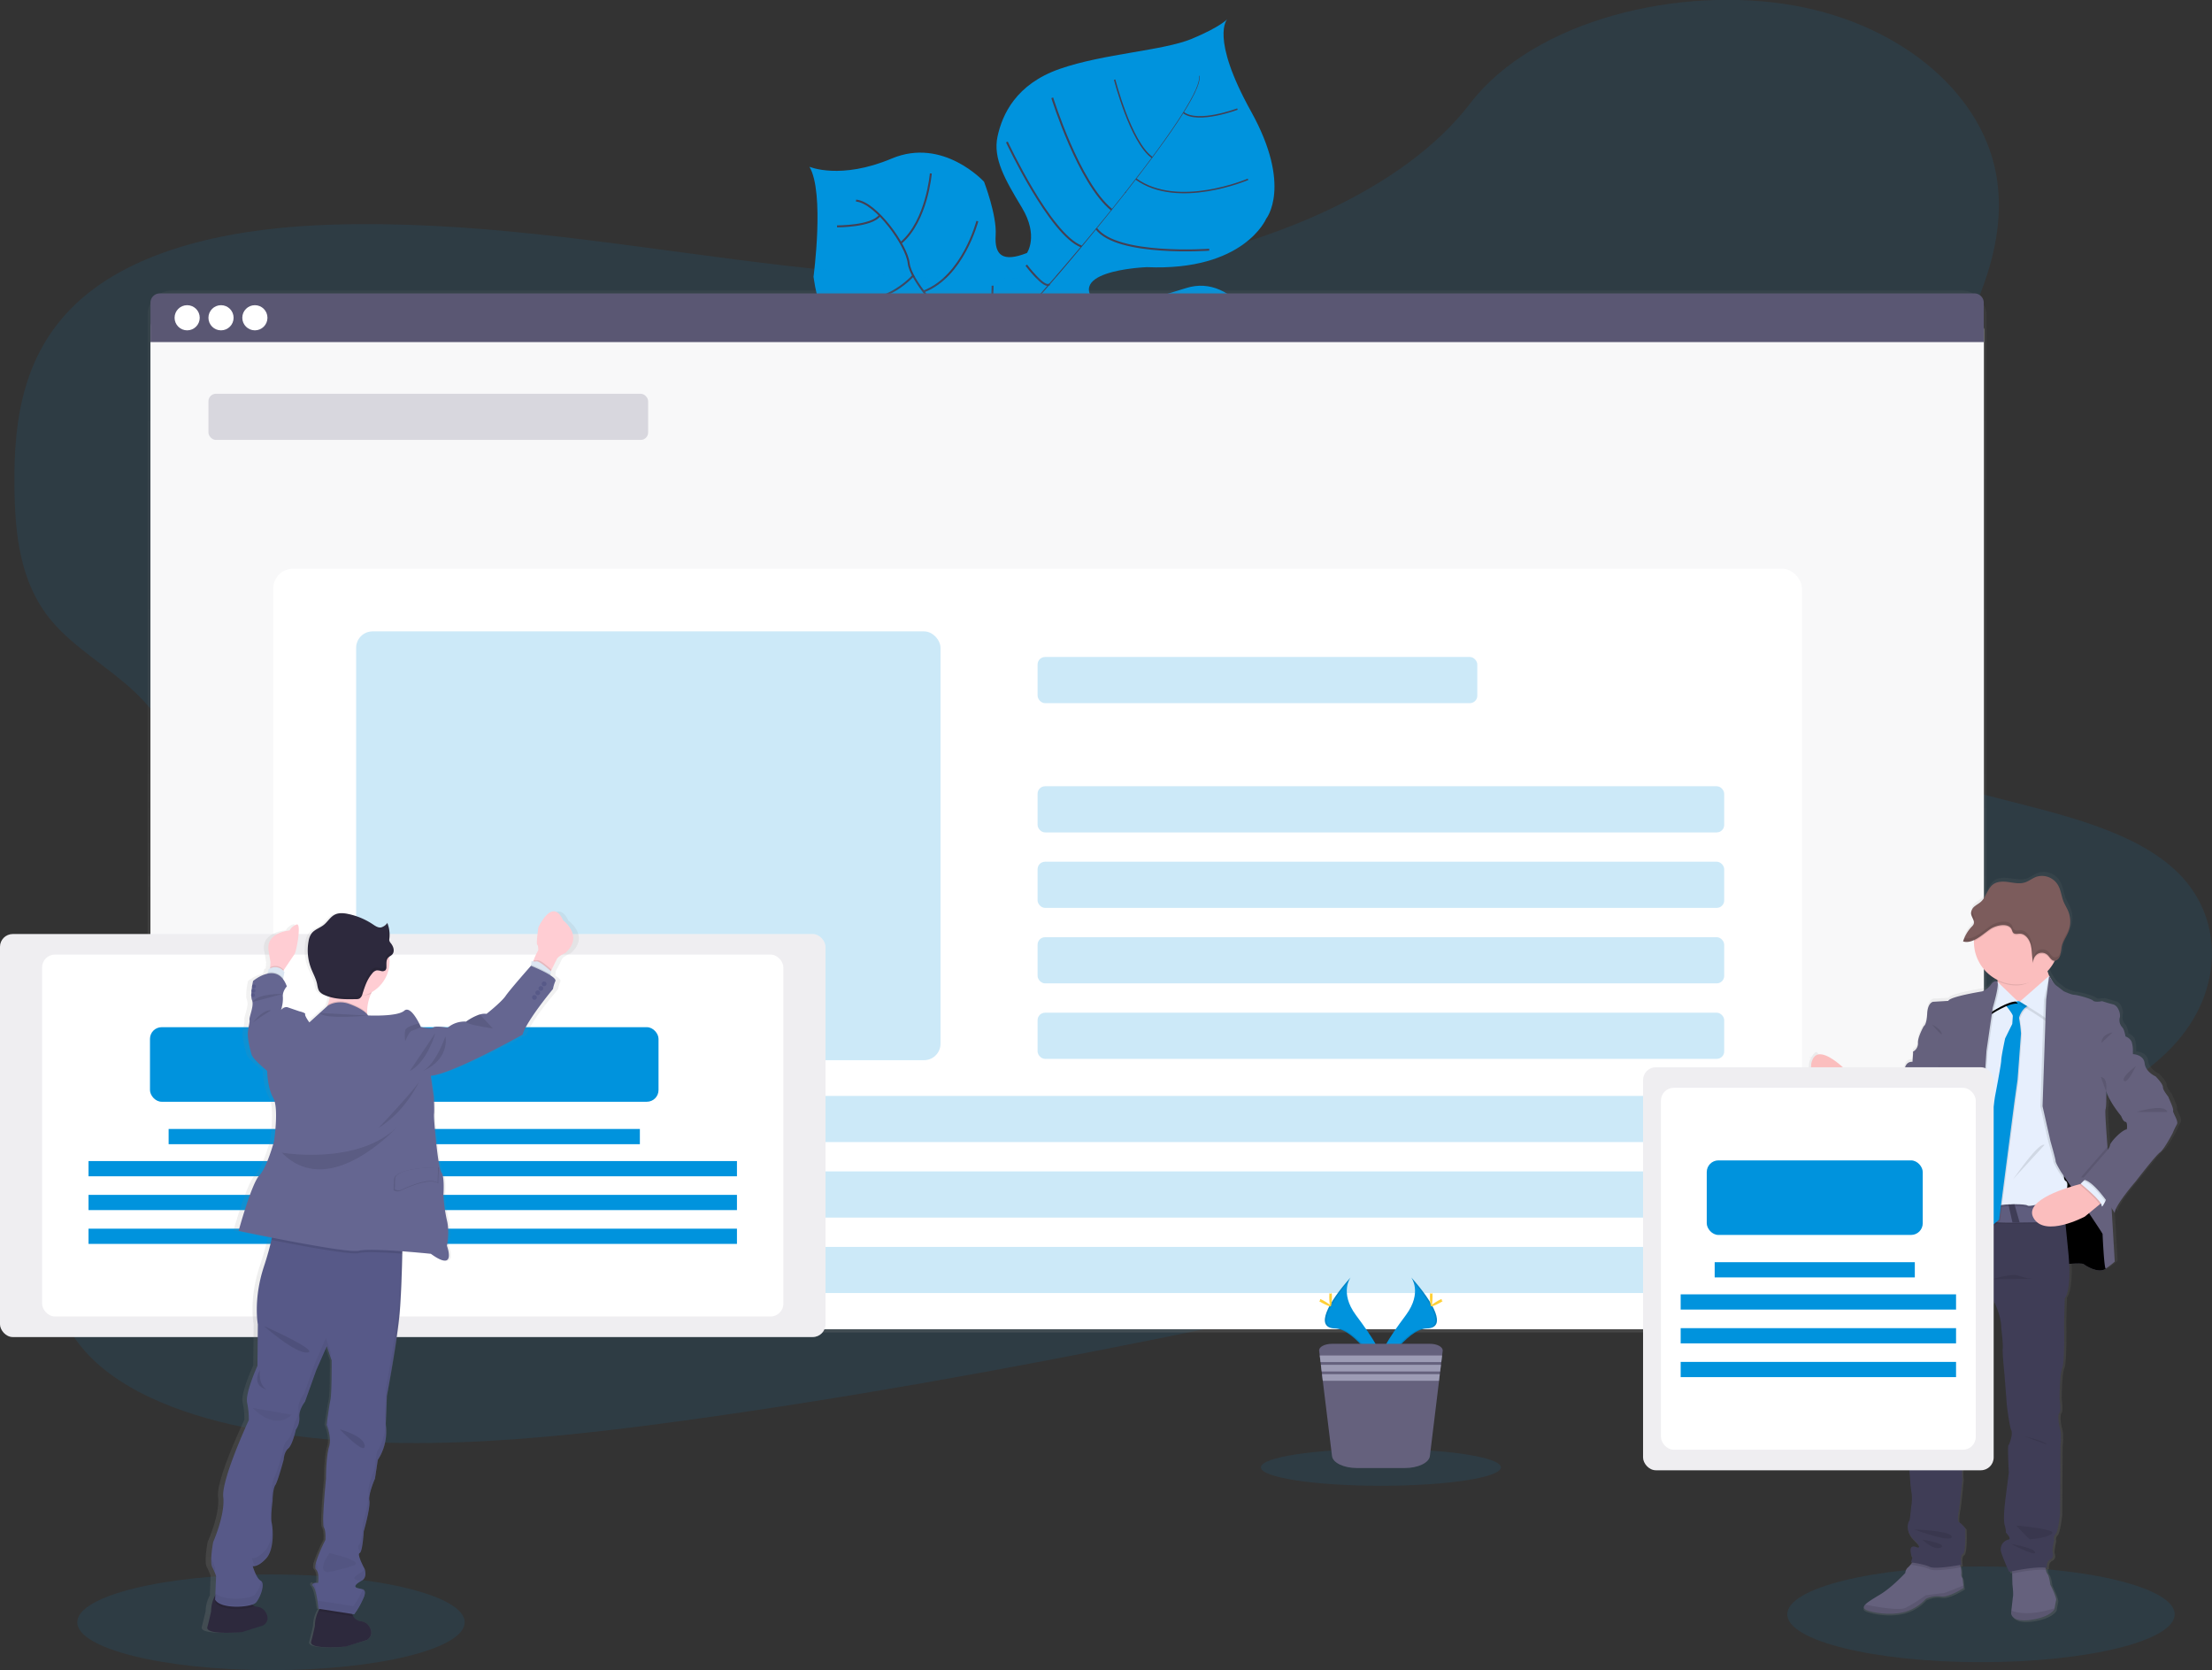 <svg xmlns="http://www.w3.org/2000/svg" xmlns:xlink="http://www.w3.org/1999/xlink" width="1143.14" height="862.91" xmlns:v="https://vecta.io/nano"><rect width="100%" height="100%" fill="#333333" stroke="none"/><style><![CDATA[.B{opacity:.1}.C{opacity:.2}.D{fill:#0093dd}.E{fill:#65617d}.F{fill:#fff}.G{fill:#e7effd}.H{fill:#5a5773}.I{fill:#fbbebe}.J{fill:#ffcdd3}]]></style><defs><linearGradient id="A" x1="551.46" y1="688.44" x2="551.46" y2="150.11" gradientUnits="userSpaceOnUse"><stop offset="0" stop-color="gray" stop-opacity=".25"/><stop offset=".54" stop-color="gray" stop-opacity=".12"/><stop offset="1" stop-color="gray" stop-opacity=".1"/></linearGradient><linearGradient id="B" x1="1059.46" y1="856.62" x2="1059.46" y2="468.94" xlink:href="#A"/><linearGradient id="C" x1="814.74" y1="881.34" x2="814.74" y2="496.8" gradientTransform="matrix(-1, -0.04, -0.04, 1, 1070.86, 21.29)" xlink:href="#A"/><path id="D" d="M1064.18 653.4s11.57-1.1 12.6-.27 7.6 5.1 11.47 2.4 1.3-12 1.3-12.4-.37-13.6-.37-13.6l-6.94-9.35-8.7-16.38-17.78-1.76.46 26-.1 13.33z"/><path id="E" d="M1032.15 508.25s-.74.56-.93 4.26-2.78 12-2.78 12 9.63-6.66 14.44-5.92z"/></defs><g class="D"><ellipse cx="1023.75" cy="834.07" rx="100.11" ry="24.73" class="B"/><ellipse cx="140.04" cy="838.19" rx="100.11" ry="24.73" class="B"/><path d="M684.74 232.87s-14.07-5.7-58.8 14.82-50.36 17.9-61.92 14.77-18-3.88-30.46-21c0 0-8.76-47.48-17.23-54.84s-44.5 4.2-44.5 4.2-43.2 9.9-51.42-47.8c0 0 5.84-43.5-2.1-56.86 0 0 16 6.93 42.54-4.25s47.7 12 47.7 12 6.68 17.3 6 27.6 3.53 14.18 16.17 9.2c0 0 6.2-8.83-2.6-23.42s-15.06-25.47-12.6-36.8 9.5-27 32.16-34.9 53.44-9.38 68.22-15.53S634.23 9.9 634.23 9.9s-9.1 9.14 12.34 47.75 7.77 55.38 7.77 55.38-11.4 27.16-61.7 25c0 0-48.47 1.77-22 22.33 0 0 16.93-3.45 42.23-11.5s43.57 25.15 48.1 48.25 23.77 35.75 23.77 35.75z"/></g><g fill="#444053"><path d="M619.57 39.2l.27-.07c1.94 7.37-19.73 37-38.24 60.53l-.22-.17c26.13-33.2 39.7-54.62 38.2-60.3z"/><path d="M581.77 99l.1.3c-14.8 18.8-33.4 41.25-48.28 57.87a119.98 119.98 0 0 0-4.19 4.95l-.42-.35c1.36-1.7 2.78-3.37 4.2-5C548.07 140.2 567 117.8 581.77 99z"/><path d="M529.35 161.34l.3.5c-27.1 33.83-28.9 86.36-29 86.82l-5.72-6.6c.12-.46 7.14-46.66 34.43-80.72z"/></g><g fill="none" stroke="#444053" stroke-miterlimit="10"><path d="M653.3 214.52s-32-16.6-56.85-10.65-81-21.06-81-21.06-23.8-9.68-28.6-20.7c0 0-16.33-17.26-17.26-26.2s-16.83-31.4-27.2-32.27"/><path d="M648.7 230.5s-16.12-10.84-14.22-23.47M624 244.52s-23-8.36-25.32-41.1M586.87 253s-22-18.25-14.7-50.13m-29.92 41.2s-14.65-30.7-1.62-50.7m113.07.9s-16.65 5.28-13.08 14m-7.05-44.2s-22.27 7.07-22.8 38.57m-8.2-45.84s-20.26 25-18.77 47.75m-16.75-37.95s-20.13 19.24-17.56 29.95m5.4-36.75s-18.88 3.4-21.52-2.8m-3-19.98s9.54 12.63 12 9.8m82.55-17.8s-47.58 3.43-58.36-10.9m-46.2-44.76s22.33 47.93 38.54 54m-15.1-76.83s13.72 44.1 30.7 57.85"/><g stroke-width=".75"><path d="M644.96 92.65s-36.2 15.53-57.92-.18m-11-51.33s8.27 32.4 19.4 40.24"/><path d="M639.5 56.35s-20.33 7.7-27.93 1.8"/></g><path d="M512.96 147.6s0 28.25-7.7 30.26m-55.16 6.34s30.54 2.62 44.63-13.14m10.35-56.82s-7.4 28.65-27.78 36.37m-45.53 3.42s21.62 7.52 40.2-11.62m9.07-52.8s-2 24.33-15.27 35.72m-33.2-8.37s17.94.13 22.14-5.72"/></g><path d="M591.97 137.46c-71.4 11.9-142.9 5.5-211.75-3.38s-137.52-20.22-209.07-18c-46 1.44-97.17 10.48-129 38.22-30.62 26.7-35 63.18-34.7 96.18C7.66 275.3 10 301 26.8 320.97c11.67 13.85 29.5 23.9 43 36.72 47 44.58 33.67 113.64 3.9 172.12-14 27.44-31.1 54.37-40.5 82.5s-10.32 58.43 7.36 81.72c17.54 23.1 51.1 36.4 86 43.52 70.9 14.47 149.57 7 225.67-3.4 168.44-23.1 335-60.5 501.08-97.8 61.47-13.8 123.2-27.68 182.35-48 32.84-11.26 66.25-25.43 87.28-47.84 26.7-28.45 26.93-67.72.56-91.54-44.24-40-143.2-32.48-177.6-78-18.94-25-11.23-58.62 3.24-88.17 31-63.4 91.75-125.65 83-189.36-6-43.76-48.38-80.4-104.68-90.53-59-10.6-134.4 7.1-167.78 50.62-34.36 44.92-104.68 73.42-167.72 83.92z" class="B D"/><rect x="76.29" y="150.11" width="950.33" height="538.33" rx="12.49" fill="url(#A)"/><g class="F"><rect x="77.8" y="157.68" width="947.42" height="528.97" rx="12.49"/><rect x="77.8" y="157.68" width="947.42" height="528.97" rx="12.49"/></g><g class="H"><rect x="77.8" y="157.68" width="947.42" height="528.97" rx="12.49" opacity=".04"/><path d="M1020.4 151.6H82.57a4.81 4.81 0 0 0-4.81 4.81v20.34h947.42v-20.3a4.81 4.81 0 0 0-4.77-4.85z"/></g><g class="F"><circle cx="96.72" cy="164.18" r="6.5"/><circle cx="114.22" cy="164.18" r="6.5"/><circle cx="131.72" cy="164.18" r="6.5"/><rect x="141.22" y="293.86" width="790" height="392.78" rx="10.19"/></g><rect x="107.72" y="203.45" width="227.24" height="23.85" rx="3.86" class="C H"/><g class="D"><rect x="536.22" y="339.45" width="227.24" height="23.85" rx="3.86" class="C"/><rect x="536.22" y="406.23" width="354.83" height="23.85" rx="3.86" class="C"/><rect x="536.22" y="445.23" width="354.83" height="23.85" rx="3.86" class="C"/><rect x="536.22" y="484.23" width="354.83" height="23.85" rx="3.86" class="C"/><rect x="536.22" y="523.23" width="354.83" height="23.85" rx="3.86" class="C"/><rect x="184.05" y="566.23" width="707" height="23.85" rx="3.86" class="C"/><rect x="184.05" y="605.23" width="707" height="23.85" rx="3.86" class="C"/><rect x="184.05" y="644.23" width="707" height="23.85" rx="3.86" class="C"/><path d="M729.3 660s5.93 7.75-2.74 19.46-15.8 21.6-12.92 28.9c0 0 13.07-21.74 23.72-22S741 673.07 729.3 660z"/></g><path d="M729.3 660a9.6 9.6 0 0 1 1.21 2.43c10.4 12.2 15.92 23.6 5.94 23.87-9.3.27-20.46 16.9-23.13 21.1a7.72 7.72 0 0 0 .32 1c0 0 13.07-21.74 23.72-22s3.65-13.32-8.06-26.4z" class="B"/><g fill="#ffd037"><path d="M740.32 669.88c0 2.73-.3 4.94-.68 4.94s-.68-2.2-.68-4.94.38-1.44.76-1.44.6-1.3.6 1.44z"/><path d="M744.1 673.14c-2.4 1.3-4.5 2.1-4.67 1.76s1.62-1.66 4-3 1.45-.36 1.63 0 1.43-.07-.96 1.24z"/></g><path d="M697.98 660s-5.93 7.75 2.73 19.46 15.82 21.6 12.93 28.9c0 0-13.08-21.74-23.72-22s-3.65-13.28 8.06-26.35z" class="D"/><path d="M697.98 660a9.39 9.39 0 0 0-1.22 2.43c-10.38 12.2-15.9 23.6-5.93 23.87 9.3.27 20.45 16.9 23.12 21.1a7.68 7.68 0 0 1-.31 1s-13.08-21.74-23.72-22-3.65-13.32 8.06-26.4z" class="B"/><g fill="#ffd037"><path d="M686.95 669.88c0 2.73.3 4.94.7 4.94s.68-2.2.68-4.94-.38-1.42-.75-1.42-.62-1.3-.62 1.42z"/><path d="M683.17 673.14c2.4 1.3 4.5 2.1 4.67 1.76s-1.62-1.66-4-3-1.45-.36-1.63 0-1.44-.07.96 1.24z"/></g><ellipse cx="713.64" cy="758.15" rx="62" ry="9.51" class="B D"/><path d="M745.57 697.9l-.3 2.42-.4 3.42-.18 1.43-.4 3.42-.18 1.43-.42 3.4-4.74 38.9c-.43 3.47-6.1 6.18-13 6.18H701.3c-6.85 0-12.5-2.7-12.93-6.18l-4.76-38.87-.4-3.4-.18-1.43-.42-3.42-.17-1.43-.72-5.84c-.23-2 2.84-3.62 6.7-3.62h50.42c3.87-.03 6.94 1.62 6.72 3.6z" class="E"/><path d="M745.25 700.32l-.4 3.42h-62.4l-.42-3.42h63.23zm-.6 4.84l-.4 3.42h-61.22l-.42-3.42h62.05zm-.6 4.84l-.42 3.42h-60.03l-.4-3.42h60.86z" fill="#9d9cb5"/><rect x="184.05" y="326.22" width="302" height="221.54" rx="8.5" class="C D"/><path d="M1153.48 591.15c.38-1-2.44-6.72-2.44-7s-2.9-3.45-2.9-5.22-3.85-5.6-3.85-5.6-5.17-2.14-5.73-6.8-6.2-4.75-6.2-4.75h0v-1.07a14.72 14.72 0 0 0-.69-5.45 5.49 5.49 0 0 0-3.19-2.71s-.57-3.64-1.7-4.76a5.35 5.35 0 0 1-1.32-5c.57-1.76-.75-6.24-3.47-6.9l-5.83-1.68-.75.13-.37-.13a15.59 15.59 0 0 1-2 .25 2.47 2.47 0 0 1-1.59-.52c-.94-1-8.55-3-10-3s-5.45-1.87-5.45-1.87l-4-3.08c-1.18-.94-3.23-4.35-3.54-4.87v-.07a17.25 17.25 0 0 1-.85-2.45h0a22.06 22.06 0 0 0 3.49-4.81c.1-.18.2-.36.28-.55a2.1 2.1 0 0 0 .61-.09l.25-.1a4.06 4.06 0 0 0 2-2.38h0a6.32 6.32 0 0 0 .18-.62v-.2l.1-.42a2 2 0 0 1 0-.24l.06-.42v-.24c0-.18 0-.35.07-.53h0a18.7 18.7 0 0 1 .29-2h0c.56-2.53 2.1-4.67 3.16-7h0a21.5 21.5 0 0 0 .43-1 13.63 13.63 0 0 0 .37-1.13l.1-.35a25.35 25.35 0 0 0 .19-.84c.06-.28 0-.25.07-.38q.1-.57.15-1.17a14.46 14.46 0 0 0-1-6.55c-.7-1.75-1.75-3.33-2.46-5.08-1.08-2.65-1.37-5.66-2.68-8.2a9.75 9.75 0 0 0-11.7-4.76c-2 .76-3.82 2.23-5.9 2.9-2.78.9-5.74.22-8.62-.17s-6-.44-8.36 1.44c-2.66 2.16-3.38 6.22-5.88 8.6-1 1-2.35 1.63-3.46 2.55a5.65 5.65 0 0 0-1.74 2.38l-.06.2a1.83 1.83 0 0 0-.06.25 2.33 2.33 0 0 0-.05.28 1.11 1.11 0 0 0 0 .19 2.09 2.09 0 0 0 0 .5h0a3.81 3.81 0 0 0 .07.47v.13c0 .13.07.26.12.4s0 .05 0 .07.1.3.17.43l.1.2c0 .06 0 .12.08.17a12.44 12.44 0 0 1 .87 2.17 2.41 2.41 0 0 1-.09 1.43 4.22 4.22 0 0 1-1 1.37 19.35 19.35 0 0 0-4.24 6.79q-.17.44-.3.87h.13a5.68 5.68 0 0 0 .82.17 4 4 0 0 0 .47 0 7.32 7.32 0 0 0 1.92-.14l.48-.12a10.87 10.87 0 0 0 1.9-.69v.9a22.18 22.18 0 0 0 12.33 19.84c0 .2.05.4.08.6l.06.5-.25-.24s-1.7-.84-3.3 1.58a10.62 10.62 0 0 1-4.6 3.55s-17.1 2.7-17.76 4.94l-8 .47s-2.82.37-3.1 6.25-1.78 6.43-1.78 6.43-3.3 5.8-3 8.77a4.89 4.89 0 0 1-2.54 4.48l-.37 5.32s-3.1-.47-4 3.17a12.65 12.65 0 0 1-2.34 5.31c0 0-5.17 4.3-5.45 7.93l-3.2 2s-7.42-1.68-9.1-4.66c0 0-.2-.2-.52-.5v-.07c-1.1-1-3.46-3.24-3.1-2.73a2.25 2.25 0 0 1 .15 1.5l-2.03-2.25s-12-11.24-19-12.13h0c-.1-.18-.55-2-1.75-.85a9.8 9.8 0 0 0-.07 14.37l11.24 10.5.3.2 2.4 3.1c-.4 1-.75 1.92-1 2.78v.1l-.18.54a1.21 1.21 0 0 0-.05.18 14.91 14.91 0 0 0-.16.52l-.1.3v.18c-.27.94-.44 1.66-.52 2.06l-.63-.2.6.27v.3l.58.25c3.3 1.43 19.7 8.64 20.55 9.73s7.14 4.76 12.78 1.77 6.85-7.55 6.85-7.55 5.45-7.56 5.64-8.68 4.4-2.42 4.4-2.42.38 12.5-1.78 17.07-6.2 24.8-6.2 24.8a2.86 2.86 0 0 1 .8 0l-.24 1.17a2.72 2.72 0 0 1 1 0c-.3 2.3-2 13-2 13s-.56 4.85-1.5 6.53-1 10.45-1 10.45l-1.5 6.34s.2.44.57 1.1h0a16.23 16.23 0 0 0 4.32 5.59 11.06 11.06 0 0 1-.76 2.9 10.2 10.2 0 0 0-.75 4.48c0 0-1.6 7.18-1.4 9.23s-1 7.1-1 7.1l-1.7 16.23s-1.12 14.08-.56 17.9a34.37 34.37 0 0 1-.38 9c0 0 1.13 11.1.85 12.3s-1.7 6.44-.85 9.33.38 10.82.38 10.82.56 10.45 1.22 13.8a23.64 23.64 0 0 1-.19 7.65s-.66 7.18-.94 7.18-2.72 4.94 2.25 9.8 1.9 4.1 1.9 4.1-4-2-3.48 2.06c.44 3.8 1.06 2.82 1.12 2.7l-.94 3.07.66.1-.54.65a14.05 14.05 0 0 1-1.9 2 4.07 4.07 0 0 0-1.22 2.7s-6.95 7.56-13.43 11.38c-3.4 2-6.35 3.7-7.63 5.13-1.16 1.26-1 2.28 1.43 3.08 5.07 1.68 14 2.52 20.38.37a23.84 23.84 0 0 0 10-6.43c0 0 4-2.06 8-1.3s11.84-4.38 11.84-4.38l-.15-1.32-.4-3.82a3 3 0 0 1-.66-2.32 12 12 0 0 0-.33-3.36l-.2-1.08.72-.14s-.93-4.75.76-5.7 1.2-13.15 1.2-13.15-2.15-2.8-3.28-3.26-.1-6.26.1-7 1.7-15.2 1.7-15.2-.57-4.56.18-6.52-.94-9.52-.94-9.52a1.74 1.74 0 0 1 .47-2.05c1-1.12.66-11.1.66-11.1l-.1-6.35c0-1.35 1.12-6.06 2.16-7.64s.37-6.53.37-6.53h0l.06-.37c0-.14 0-.32.08-.53l.08-.5a72.67 72.67 0 0 1 1.84-8.1c1.22-3.9 2.63-10.8 2.63-10.8l8.83-23.05s4 7.46 4 14.37c0 0 1 8.3.76 10.54S1065 728 1065 728l1.22 15.76c0 .65 1.5 12.3 2.45 14.1s-.94 7.18-1.5 7.74.2 14.27.2 14.27l-1.7 13.06c-.28 2.24-1.4 10.82-.47 14.18s.56 3.82.56 3.82 3.4 3.46 1.4 3.74a5.17 5.17 0 0 0-3.76 6.8 89.61 89.61 0 0 0 4.14 10l1.56-.33v1.1l.1 5.56s.66 5.3.28 6.53c-.27.88-.65 5.06-.83 7.25l-.1 1.33s0 4.94 10.43 3.45 12.3-5.6 12.3-5.6l.08-.5c.15-.94.5-2.94.77-4.06.37-1.5-3-8.2-3-8.2s-.56-4.57-1.5-5.6a5 5 0 0 1-.76-2c-.08-.38-.16-.77-.22-1.15a6.78 6.78 0 0 1 .7.12c0 0-.57-3.26 1.6-4.3s1.6-3.17 1.3-4.1.84-6.16.84-6.16a3 3 0 0 1 .75-3c1.32-1.3 2.35-10.45 2.35-10.45l.2-35.26s.66-6.25-.1-8.77-1.5-7.37-.47-8.68.1-7.36.1-7.36 0-12.78 1.4-16 .94-23.23.94-23.23l.37-13.15s3.07-2.9 2.35-18c3.27-.2 7-.33 7.52.13 1 .84 7.7 5.13 11.65 2.42a52.29 52.29 0 0 0 4.69-3.63l-1.66-28 1.66 2.6c0-3.9 11.1-16.6 11.1-16.6s10.33-13.34 12.58-14.92 6.67-10 6.67-10a40.59 40.59 0 0 1 2.26-4.66c1.04-1.6-2.34-6.07-1.97-7.1zm-24.23 9.8c-2.82.28-8.74 6.72-8.83 8.12a5.76 5.76 0 0 1-1.25 2.5c0-.56-.1-1.13-.14-1.7-.66-8.25-1.38-18.3-1-19.26.56-1.68.37-9.24.37-9.24h0l.1-.15c1.9 5.86 7.77 12.76 7.77 12.76s1 3 2.26 3.07.7 3.9.7 3.9z" transform="translate(-28.43 -18.54)" fill="url(#B)"/><path d="M950.22 580.27s3.43-18 14.44-18l8.06 16.57-5.37 3.7s-11.67.32-17.13-2.27z" class="E"/><path d="M972.72 578.8l-5.37 3.7s-8.2.26-14.08-1.18a16.24 16.24 0 0 1-3.05-1l.06-.3v-.06a40 40 0 0 1 2.08-6.6l1.14-2.47c1.6-3.1 3.88-6.15 7-7.65a9.49 9.49 0 0 1 3.67-1h.5l.18.37 2.72 5.6z" class="B"/><use xlink:href="#D" class="E"/><use xlink:href="#D" class="B"/><path d="M962.35 561.76s-.93 11.3-8 11.48c0 0-2-1.2-4.68-3.2-6.18-4.63-16-13.52-13.28-21.8 3.9-11.85 22.77 10 22.77 10l1.46 1.63z" class="I"/><path d="M962.35 561.76s-.93 11.3-8 11.48c0 0-2-1.2-4.68-3.2l-.6-.77a9.21 9.21 0 0 0 3.86 1 5.21 5.21 0 0 0 5-3.17 40 40 0 0 0 2-4.49 14 14 0 0 0 .71-2.77z" class="B"/><path d="M959.3 582.22l-1.58-2-5.33-6.86-2.7-3.5a9.13 9.13 0 0 0 3.85 1 5.18 5.18 0 0 0 5-3.17 39.18 39.18 0 0 0 1.95-4.48c.88-2.5.86-3.78.55-4.22s2 1.68 3.06 2.72h0l.5.48.2.38 2.8 5.4a1.45 1.45 0 0 1 0 .23c.2 1.7 1.1 12.5-8.28 14.03z" class="G"/><path d="M1014.75 820.46s-7.78 5.1-11.67 4.35a14 14 0 0 0-7.87 1.3 23.36 23.36 0 0 1-9.81 6.39c-6.3 2.13-15.1 1.3-20.1-.37-2.36-.8-2.55-1.8-1.4-3.06s4.16-3.1 7.52-5.1c6.4-3.8 13.24-11.3 13.24-11.3a4 4 0 0 1 1.2-2.69 13.8 13.8 0 0 0 1.87-2c1-1.17 1.93-2.4 1.93-2.4l22.9.86a76.97 76.97 0 0 0 .7 3.34 12.08 12.08 0 0 1 .32 3.33 3 3 0 0 0 .65 2.31l.4 3.78zm47.82 6.42c-.27 1.1-.6 3.1-.76 4 0 .3-.07.5-.07.5s-1.85 4.07-12.13 5.55-10.27-3.42-10.27-3.42l.1-1.33.82-7.2c.37-1.2-.27-6.48-.27-6.48l-.2-9.35 17-1.76a32.8 32.8 0 0 0 .55 3.79 4.87 4.87 0 0 0 .75 2c.92 1 1.48 5.55 1.48 5.55s3.4 6.65 3 8.13z" class="E"/><path d="M1012.57 806.46l.7 3.34c-2.47.45-13.27 2.32-16 1-3.06-1.48-9.63-2.3-9.63-2.3l.1-.38c1-1.17 1.93-2.4 1.93-2.4zm44.83 4.77c-4.3-.73-13.78 1-17.5 1.8l-.08-3.83 17-1.76a32.8 32.8 0 0 0 .58 3.79z" class="B"/><path d="M1067.04 670.9l-.36 13s.46 19.9-.93 23-1.4 15.83-1.4 15.83.93 6-.1 7.3-.28 6.1.46 8.6.1 8.7.1 8.7l-.18 35s-1 9.07-2.32 10.37a3.05 3.05 0 0 0-.74 3s-1.1 5.18-.83 6.1.83 3.05-1.3 4.07-1.58 4.26-1.58 4.26c-5.1-1.2-19.53 2-19.53 2a88.58 88.58 0 0 1-4.08-9.91 5.13 5.13 0 0 1 3.71-6.76c1.94-.27-1.4-3.7-1.4-3.7s.37-.46-.56-3.8.2-11.85.47-14.07l1.66-13s-.74-13.6-.18-14.16 2.4-5.93 1.48-7.68-2.4-13.33-2.4-14-1.2-15.65-1.2-15.65-1.1-10.46-.83-12.68-.75-10.46-.75-10.46c0-6.85-4-14.26-4-14.26l-.1.27-8.6 22.76s-1.4 6.85-2.6 10.74a70.55 70.55 0 0 0-1.81 8l-.08.5-.08.52-.06.37s.64 4.9-.38 6.48a23.11 23.11 0 0 0-2.12 7.59l.1 6.3s.37 9.9-.65 11a1.73 1.73 0 0 0-.46 2s1.66 7.5.92 9.44-.18 6.48-.18 6.48l-1.67 15.1c-.2.74-1.2 6.48-.1 6.94s3.24 3.24 3.24 3.24.46 12.13-1.2 13.05-.75 5.65-.75 5.65-13.42 2.6-16.47 1.1-9.63-2.3-9.63-2.3l.92-3c-.06.1-.67 1.1-1.1-2.7-.47-4 3.42-2 3.42-2s3.06.74-1.85-4.07-2.5-9.72-2.22-9.72.92-7.13.92-7.13a23.57 23.57 0 0 0 .19-7.59c-.65-3.33-1.2-13.7-1.2-13.7s.46-7.87-.38-10.74.56-8 .84-9.26-.84-12.22-.84-12.22a34.27 34.27 0 0 0 .38-9c-.56-3.8.55-17.78.55-17.78l1.67-16.1s1.2-5 1-7 1.4-9.16 1.4-9.16a10.16 10.16 0 0 1 .74-4.45c.93-1.85 1.3-8 1.3-8l8.9-20.36 4.35-18 58.78-.56.57 4.4 1.42 12.2 1.62 16.38c1.8 19.7-1.92 23.22-1.92 23.22z" fill="#3f3d56"/><path d="M1061.57 508.8l-13.7 14.65s-17.58-7-15.73-9.45c.7-.93.6-3.87.2-7.1-.65-5.13-2-11-2-11s30.73-5 28.13.18a8.52 8.52 0 0 0-.19 6.15 23.29 23.29 0 0 0 3.29 6.58z" class="I"/><path d="M1058.43 496.03c-.94 1.9-1.4 2.08-.8 4.12-4 4.3-9.13 9-15.5 9a21.92 21.92 0 0 1-9.8-2.3c-.65-5.13-2-11-2-11s30.7-5 28.1.18z" class="B"/><path d="M1064.18 486.6a22.04 22.04 0 0 1-22.035 22.035c-12.17 0-22.035-9.865-22.035-22.035v-.32c.088-12.167 10.023-21.958 22.2-21.87s21.958 10.023 21.87 22.2z" class="I"/><path d="M1067.37 631.94l-23.63.28-3.7.06c-12.88.2-25.57-2.3-30.67-1.84-10.83 1 3.9-10 3.9-10a90.83 90.83 0 0 0 24.67 2.49l3.12-.16c9.84-.56 19.73-1.48 24.9-3l1.42 12.17z" class="B"/><path d="M1067.37 631.38l-23.63.28-3.7.06c-12.88.2-25.57-2.3-30.67-1.83-10.83 1 3.9-10 3.9-10a90.37 90.37 0 0 0 24.67 2.49l3.12-.16c9.84-.55 19.73-1.48 24.9-3l1.42 12.16z" fill="#5f5d7e"/><path d="M1036.22 514.92l-17 8-13.15 101.64s7.78-3.52 12.22-1.3 18.14.2 18.14.2 10-.56 11.48.56 18.9-4.63 18.9-4.63 3.15-7 .74-8.15.74-12 .74-12l-1.48-73.32-3-9.44-8-4.82-8.14 6.48-3.9.56z" class="B"/><path d="M1036.22 513.8l-17 8-13.18 101.65s7.78-3.52 12.22-1.3 18.14.2 18.14.2 10-.56 11.48.55 18.9-4.62 18.9-4.62 3.15-7 .74-8.15.74-12 .74-12l-1.48-73.32-3-9.44-8-4.82-8.14 6.48-3.9.56z" class="G"/><path d="M1035.94 518.53s4.9 5.83 4.82 7l-.28 4.08-3.7 7.5s-2 9.35-2 11.3-3.24 18.8-3.24 18.8l-3.97 25.95-4.9 34 5 8.6 5.93-5 7.87-60.54 1.66-11.94 1.76-23.7a75.45 75.45 0 0 0-1-8.05s1.2-5.56 6.2-6.85-.38-.28-.38-.28l-2.86-2.3-2.5 1s-6.93-2.14-8.4.45z" class="B"/><path d="M1035.4 517.97s4.9 5.83 4.8 7l-.28 4.07-3.7 7.5s-2 9.35-2 11.3-3.24 18.8-3.24 18.8l-3.88 25.92-4.9 34 5 8.6 5.92-5 7.87-60.54 1.67-11.94 1.76-23.7a75.73 75.73 0 0 0-1-8.06c0 0 1.2-5.55 6.2-6.85s-.37-.27-.37-.27l-2.87-2.32-2.5 1s-7-2.1-8.48.5z" class="D"/><use xlink:href="#E" class="B"/><use xlink:href="#E" y="-1.11" class="G"/><path d="M1058.44 505.3l-15.18 13.33s12.77 7.6 14.44 9.44 3.33-18.14 3.33-18.14z" class="B"/><path d="M1059 504.18l-15.18 13.33s12.78 7.6 14.44 9.44 3.33-18.14 3.33-18.14z" class="G"/><path d="M1032.7 508.25s-1.66-.83-3.24 1.58a10.45 10.45 0 0 1-4.53 3.51s-16.85 2.7-17.5 4.9l-7.87.46s-2.78.37-3 6.2-1.76 6.38-1.76 6.38-3.24 5.74-3 8.7a4.87 4.87 0 0 1-2.5 4.45l11.57 30.08s.37 12.4-1.76 16.94-6.1 24.63-6.1 24.63 1.67-.37 1.57.74-2 13.24-2 13.24-.56 4.8-1.48 6.48-1 10.36-1 10.36l-1.48 6.3s3.5 7.87 8.88 6.76 15.08-22.13 15.08-22.13l6.2-22.68 4.82-22.4 1.4-15.18 2.22-33.6 3.24-22.2s3.56-11.94 2.26-13.52z" class="B"/><path d="M1032.15 507.14s-1.67-.83-3.24 1.58a10.51 10.51 0 0 1-4.54 3.51s-16.85 2.7-17.5 4.9l-7.86.46s-2.78.37-3.06 6.2-1.76 6.4-1.76 6.4-3.24 5.74-3 8.7a4.85 4.85 0 0 1-2.5 4.45l11.6 30.12s.37 12.4-1.76 16.94-6.1 24.63-6.1 24.63 1.67-.37 1.58.74-2 13.23-2 13.23-.55 4.82-1.48 6.48-1 10.37-1 10.37l-1.48 6.3s3.52 7.87 8.9 6.75 15.1-22.12 15.1-22.12l6.2-22.68 4.8-22.4 1.33-15.24 2.22-33.6 3.24-22.2s3.6-11.92 2.32-13.5z" class="E"/><path d="M972.72 578.8l-5.37 3.7s-8.2.26-14.08-1.18l-3-1.33-.6-.26.62.2a12.26 12.26 0 0 0 7.41.26c7.6-2.56 6.76-15.1 6.46-17.94 0-.3-.05-.47-.06-.54h0v.07a5 5 0 0 0 .35.49l.34.36 2.78 5.34a1.45 1.45 0 0 1 0 .23z" class="B"/><path d="M991.32 542.6l-2.6.74-.37 5.27s-3-.46-3.9 3.15a12.71 12.71 0 0 1-2.31 5.28s-5.1 4.26-5.37 7.87l-3.15 1.94s-7.3-1.67-9-4.63c0 0 3.34 23.88-14.44 18 0 0 19.9 8.7 20.83 9.9s7 4.72 12.6 1.76 6.76-7.5 6.76-7.5 5.37-7.5 5.55-8.6 4.35-2.4 4.35-2.4l8-19.25z" class="E"/><path d="M1056.3 516.4l2.68-12.22s1.2 4 2.4 4.9l4 3s4 1.85 5.37 1.85 8.9 2 9.8 3 4.63.28 4.63.28 3.05 1 5.74 1.67 4 5.1 3.42 6.85a5.35 5.35 0 0 0 1.3 5c1.1 1.1 1.67 4.72 1.67 4.72a5.42 5.42 0 0 1 3.14 2.68c.93 2 .65 6.48.65 6.48l-13.8 19.44s.18 7.5-.37 9.17 1.94 30 1.94 30l2.87 48.7a50.51 50.51 0 0 1-4.63 3.61c-.83.37-1.66-17.22-1.66-17.86s-21.4-32-21.4-32-2.87-4.63-2.87-5.65-2.68-10.37-2.68-10.37l-4.07-18z" class="B"/><path d="M1102.26 543.57v1.06l-13.78 19.42s.2 7.5-.37 9.17c-.32 1 .38 10.93 1 19.1l.9 10.88 2.87 48.65a50.51 50.51 0 0 1-4.63 3.61c-.83.37-1.66-17.22-1.66-17.87s-21.4-32-21.4-32-2.87-4.63-2.87-5.65-2.68-10.37-2.68-10.37l-4.07-18 1.85-55.17 1.57-12.22s2.32 4 3.52 4.9l4 3.06s4 1.85 5.37 1.85 8.9 2 9.8 3 4.63.28 4.63.28 3.06 1 5.74 1.67 4 5.1 3.42 6.85a5.36 5.36 0 0 0 1.3 5c1.1 1.1 1.67 4.72 1.67 4.72a5.42 5.42 0 0 1 3.14 2.68 15 15 0 0 1 .66 5.37z" class="E"/><path d="M989.1 790.22c.46 0 19.9.74 19.53 3.9s-19.53-3.9-19.53-3.9zm4.35 5.24s13.05 2.13 9.63 4.07-9.63-4.07-9.63-4.07zm48.5-7.26s21.66 1.85 18.42 4.25-10.92 2.78-11.3 2.87-7.13-7.12-7.13-7.12zm-2.6 9.52s12 2 12.4 4.35-12.4-4.35-12.4-4.35zm6.66-55.72s11 2.6 11.67 4.35zm-42.46 7.95s-5.74 1.67-.18 5 .18-5 .18-5zM1029 661c.65 0 10.74-3.33 14.26-1.85a23.45 23.45 0 0 0 7.86 1.48zm1.3 10.54l-.1.92-8.63 22.6s-1.4 6.85-2.6 10.74a70.55 70.55 0 0 0-1.81 8l7.64-47.37z" class="B"/><path d="M1043.74 631.66l-3.7.06-2.1-9.33 3.12-.17z" fill="#3f3d56"/><path d="M1087.4 620.36l-2.3 1.9-7.7 6.33s-20.82 11.1-26.56.56c-5.06-9.3 18.55-15.94 24.24-17.4l1.2-.3z" class="I"/><path d="M998.45 529.36s4.07 1.85 5 4.44-5-4.44-5-4.44zm-12.6 27.77s-5.92 7.22-3.52 10 3.52-10 3.52-10zm105.9-23.67s-5.55.56-5.74 5.37zm-51.46 75.88c.56-.56 13.33-19.44 16.3-17.77zm23.88-122.74a22 22 0 0 1-2.61 10.4h-.16c-1.4-.3-2.13-1.92-3.2-2.94a4.33 4.33 0 0 0-5-.7 5.08 5.08 0 0 0-2.46 4.75c-.7-3-.48-6.12-1.17-9.1s-2.76-6-5.6-6c-1.22 0-2.65.45-3.53-.47-.53-.55-.64-1.42-1-2.1-2-3.3-8.2-1.63-10.72.06s-5.45 4.37-8.58 5.8c.088-12.167 10.023-21.958 22.2-21.87a22.03 22.03 0 0 1 21.87 22.2z" class="B"/><path d="M1039.42 479.84c.4.67.5 1.54 1 2.1.88.9 2.3.44 3.53.46 2.84.05 4.92 3.06 5.6 6s.47 6.12 1.18 9.08a5 5 0 0 1 2.45-4.74 4.35 4.35 0 0 1 5 .69c1.06 1 1.8 2.65 3.2 2.94s2.74-1.05 3.24-2.52a38.58 38.58 0 0 0 .8-4.61c.63-2.88 2.52-5.25 3.56-8a14.51 14.51 0 0 0-.09-10.34c-.7-1.74-1.73-3.3-2.43-5-1.07-2.63-1.35-5.6-2.65-8.12a9.6 9.6 0 0 0-11.53-4.74c-2 .76-3.76 2.22-5.8 2.88-2.74.88-5.66.22-8.5-.18s-6-.43-8.24 1.43c-2.62 2.15-3.34 6.18-5.8 8.53-1 1-2.32 1.62-3.4 2.53a4.7 4.7 0 0 0-1.91 3.76c.17 1.92 2 3.66 1.35 5.44a4.22 4.22 0 0 1-1 1.35 19.38 19.38 0 0 0-4.48 7.63c5 1.54 10.32-3.92 14.2-6.5 2.54-1.7 8.7-3.35 10.74-.07z" fill="#7c5c5c"/><path d="M1087.4 620.36l-2.3 1.9c-2-3.4-10.38-10.15-10.38-10.15l.36-.35 1.2-.3z" class="B"/><path d="M1089.63 616.93l-1.68 3.84c-.86 1.78-1.8 3.4-1.83 2.1-.1-2.6-10.83-11.3-10.83-11.3l1.45-1.42 1.7-1.64z" class="G"/><path d="M1090 603.23l1.22 20.65c-2.88-4.47-10.77-15.93-15.84-15.56l12.3-14.16a16.5 16.5 0 0 0 1.41-1.81l.9 10.88z" class="B"/><path d="M1089.63 616.93l-1.68 3.84c-3.23-4.42-7.66-9.65-11.2-10.63l1.7-1.64z" class="B"/><path d="M1098.9 542.04l3.33 2.6s5.56.1 6.1 4.72 5.65 6.76 5.65 6.76 3.8 3.8 3.8 5.56 2.87 4.9 2.87 5.18 2.78 5.92 2.4 6.94 3 5.46 1.94 7.13a42.87 42.87 0 0 0-2.22 4.63c0 0-4.35 8.33-6.57 9.9s-12.4 14.82-12.4 14.82-10.93 12.58-10.93 16.47c0 0-10.64-17.77-16.94-17.3l12.3-14.16s2.13-2.32 2.23-3.7 5.92-7.78 8.7-8.06c0 0 .46-3.8-.74-3.9s-2.22-3-2.22-3-8.15-9.63-8.24-15.74 10.92-18.84 10.92-18.84z" class="E"/><path d="M1103.8 550.83s-7.78 5.74-6.1 7.6 6.1-7.6 6.1-7.6zm.37 23.7s14.44-4.63 15.92 0zm-89.42 245.93s-7.78 5.1-11.67 4.35a14 14 0 0 0-7.87 1.3 23.36 23.36 0 0 1-9.81 6.39c-6.3 2.13-15.1 1.3-20.1-.37-2.36-.8-2.55-1.8-1.4-3.06 5.43 1.08 17.58 3.23 20.85 1.67a86.78 86.78 0 0 0 10.37-6.48s8-1.1 9.07-1.1c.8 0 6.94-2.54 10.4-4zm47.1 10.44c0 .3-.07.5-.07.5s-1.85 4.07-12.13 5.55-10.27-3.42-10.27-3.42l.1-1.33c3.25 1.24 10.35 2.6 22.37-1.3zm-59.54-281.18s0 21.1-1.8 23.2 1.8-23.2 1.8-23.2zm83.44 6.8l2.7 7.54s1.06-7.4-2.7-7.54z" class="B"/><path d="M1020.3 475.6c.68-1.73-1.1-3.44-1.33-5.3a3.41 3.41 0 0 0-.3 1.67c.12 1.4 1.16 2.72 1.43 4a2.28 2.28 0 0 0 .2-.37zm30.7 19.95c-.66-2.92-.46-6-1.14-8.93s-2.76-6-5.6-6c-1.22 0-2.65.44-3.53-.47-.54-.55-.64-1.42-1-2.1-2-3.28-8.2-1.6-10.73.07-3.78 2.5-9 7.78-13.84 6.58a19.54 19.54 0 0 0-.63 1.72c5 1.54 10.32-3.92 14.2-6.5 2.53-1.68 8.7-3.34 10.73-.06.4.67.5 1.54 1 2.1.88.9 2.3.44 3.53.46 2.84.05 4.92 3.06 5.6 6s.47 6.12 1.18 9.08a5 5 0 0 1 .24-1.95zm13.93-3.47c-.5 1.47-1.82 2.82-3.25 2.52s-2.12-1.92-3.18-2.94a4.36 4.36 0 0 0-5-.7 5.06 5.06 0 0 0-2.46 4.49 4.83 4.83 0 0 1 2.18-2.68 4.35 4.35 0 0 1 5 .69c1.06 1 1.8 2.65 3.2 2.94s2.74-1.05 3.24-2.52a11.81 11.81 0 0 0 .51-2.66 6.42 6.42 0 0 1-.23.86zm4.37-12.62c-1 2.74-2.93 5.1-3.56 8-.12.58-.2 1.18-.27 1.78.64-2.88 2.5-5.24 3.55-8a13.89 13.89 0 0 0 .85-3.84 14 14 0 0 1-.57 2.06z" class="B"/><circle cx="935.51" cy="546.26" r=".23" fill="#e6e8ec"/><rect x="849.12" y="551.42" width="181.18" height="208.22" rx="6.61" class="F"/><rect x="849.12" y="551.42" width="181.18" height="208.22" rx="6.61" class="B H"/><rect x="858.36" y="562.04" width="162.7" height="186.98" rx="6.61" class="F"/><g class="D"><rect x="882.03" y="599.54" width="111.62" height="38.52" rx="6.03"/><path d="M886.13 652.15h103.43V660H886.13zm-17.58 16.6h142.32v7.86H868.55zm0 17.46h142.32v7.86H868.55zm0 17.46h142.32v7.86H868.55z"/></g><rect y="482.59" width="426.61" height="208.22" rx="6.61" class="F"/><rect y="482.59" width="426.61" height="208.22" rx="6.61" class="B H"/><rect x="21.76" y="493.21" width="383.08" height="186.98" rx="6.61" class="F"/><g class="D"><rect x="77.51" y="530.72" width="262.81" height="38.52" rx="6.03"/><path d="M87.15 583.32h243.53v7.86H87.15zm-41.4 16.58h335.1v7.86H45.75zm0 17.47h335.1v7.86H45.75zm0 17.46h335.1v7.86H45.75z"/></g><path d="M132.7 859.18l2-8.16a17 17 0 0 1 2.22-8.27v-1.2l.34-8.8a29.33 29.33 0 0 0-2-4.7c-1.48-2.83.5-12.92.5-12.92s6.43-14.07 5.35-23.2 13.62-39.83 13.62-39.83a39.48 39.48 0 0 0-.92-9 6.9 6.9 0 0 1-.1-1.87 1.77 1.77 0 0 1 0-.23v.07c.43-6 5.6-17 5.6-17l.2-21.4s-2.54-12.72 3-29.45c1.95-5.84 3.23-10.52 4.07-14.14l.27-1.18-17.78-3.52s6.83-24.38 11-28.53 7.83-17.57 7.83-17.57 2.74-17.3-.4-22.5-3.28-14-3.28-14-7.42-5.83-8.28-8.32-2.23-8.1-2.12-11 1.17-5.5.9-7.05 2.5-7.3 1.34-10.1a7.74 7.74 0 0 1-.4-2.69c0 0 0 0 0-.08h0a37.42 37.42 0 0 1 .95-7.19 20.4 20.4 0 0 1 7.7-3.74l.2-.66.5-1.7a8.33 8.33 0 0 1 .76-.42l.05-.63.16-2.5L165 510c-2-9.86 11.12-10.8 11.12-10.8a6.87 6.87 0 0 1 3.81-3.1c2.66-.82-.12 14.7-1.4 15.66-1 .7-4 5.5-5.45 7.85h0l-.24.4a5.4 5.4 0 0 1 .58.65l-.63 3.37-.1.5a14 14 0 0 1 1.95 3.63s-2.5 2.52-2.12 5.46a17.59 17.59 0 0 1-1 6.73c.14-.15 1.9-1.9 3.55-1.4s6.28 2.1 6.28 2.1 3.47.75 3.12 1.5 2.23 4.24 2.23 4.24l9.73-8.53c.1-.27.2-.53.3-.8a22.35 22.35 0 0 0 1-3.87 20.92 20.92 0 0 1-3-1.07 6.53 6.53 0 0 1-2.54-1.76c-.9-1.16-1-2.7-1.35-4.1-.64-2.76-2.14-5.26-3.2-7.9a25.29 25.29 0 0 1-1.34-14 9.32 9.32 0 0 1 1.6-4c1.62-2.05 4.43-2.8 6.52-4.4s3.5-4.13 5.9-5.3c2.18-1.06 4.77-.82 7.16-.34a38.26 38.26 0 0 1 13.05 5.31c1.34.87 2.8 1.87 4.4 1.64a6.07 6.07 0 0 0 3.3-2.23.74.74 0 0 1 0-.14l.1-.1a16.49 16.49 0 0 1 1.18 7.08c0 .37 0 .75-.08 1.12v.4a1.82 1.82 0 0 0 0 .33h0a1.65 1.65 0 0 0 .06.49 3.51 3.51 0 0 0 .83 1.31 7.15 7.15 0 0 1 .72 1.07c0-.13-.07-.26-.1-.4a5.58 5.58 0 0 1 .86 3 2.93 2.93 0 0 1-.79 2.09 9.29 9.29 0 0 1-1.58 1.18 17.95 17.95 0 0 1-9.28 18.29 19.3 19.3 0 0 0-.35.8 22.36 22.36 0 0 0-2.1 10.17c0 .25 0 .5.08.75s.23.27.33.4h0s15.5.75 19.28-2.42 8.9 8.43 8.9 8.43 5.52 1.3 6.67.26 7.64.14 7.64.14a14 14 0 0 1 9.82-3.17 28.69 28.69 0 0 1 7.27-3.68h0l.18-.06a7.84 7.84 0 0 1 3.51-.31s7.87-6 10.22-9.3S305 517.7 305 517.63l.07-.6.2-1.82a6.12 6.12 0 0 0 .94.12l.24-.63a34.33 34.33 0 0 1 2.45-5.08c0 0 .1-2.3-.56-2.9s.63-9 .63-9 7.5-15.8 13.18-3.57c0 0 11.34 8.2 1.22 16.87 0 0-4 1.74-4.57 3.2-.4 1-1.83 3.62-2.8 5.4l-.43.8.1.1-.2 1.5-.08.6c1.8 1.1 3 2.2 2.67 3a17 17 0 0 0-1.27 4.11s-14.14 16.3-16.16 23.5c0 0-37.06 20.14-49 21.22l1.65 10.84a86.42 86.42 0 0 1 .14 8.79c-.25 2.3.94 12.8.94 12.8s1.47 15.46 3.14 17.68 1 11.44 1 11.44a77.91 77.91 0 0 0 1.88 13.16c1.52 5.9 0 13.1 0 13.1s5.5 14.07-8.6 4.13l-15.24-1.3v.8c0 1.06-.05 2.2-.08 3.4-.2 7.93-.57 18.85-1.25 27.1-1.2 14.6-6.76 43.33-6.76 43.33l-.56 14.52a19.24 19.24 0 0 1 .26 4.17 27 27 0 0 1-4.47 14.39l-1.5 9.65s-2.85 6.28-3.05 10.1a4.54 4.54 0 0 0 .08.93 7.42 7.42 0 0 1 .07 1.49c0 4.4-3.08 14.82-3.08 14.82s-.57 10.6-2.18 11.16c-1.38.48 1.58 6.2 2.46 7.83a1.63 1.63 0 0 0 .07-.3l.2.32a7.54 7.54 0 0 1 .39 2.71 3.87 3.87 0 0 1-1.91 3.66c-3.1 1.73-4.77 3.2-2.23 3.92a28.23 28.23 0 0 1 2.78.69l.15-.35a1.71 1.71 0 0 1 1 1.9 7.77 7.77 0 0 1-1.09 3.56 38.76 38.76 0 0 1-4.6 7.68l-1.22-.18a6.1 6.1 0 0 0 .66 1.33 5.08 5.08 0 0 0 1.74 1.67 5.56 5.56 0 0 0 2.14.82 6.17 6.17 0 0 1 4.42 2.37c1.5 2.1 2.4 4.94-.84 7.27l-11.5 3.48s-19.64 1.8-18.44-2.55 2-8.16 2-8.16a17.35 17.35 0 0 1 1.88-7.72 10.32 10.32 0 0 1 .74-1.12l-.7-.1S191 839.9 189.12 838c-.42-.45-.5-.78-.4-1-.17-.53.33-.82 1-1 0 .12.1.25.13.38a9.65 9.65 0 0 1 1.9-.13c0 0 .83-5.05-1.16-7a1.9 1.9 0 0 1-.34-1.52 7.79 7.79 0 0 1 .29-2.06.75.75 0 0 0 .07.12c1.22-4.56 5-11.74 5-11.74s.33-4.6-.87-6.5 1.13-25.06 1.13-25.06-.05-11.24 1.58-16.4-1.3-11.45-1.3-11.45 0-.12.05-.33a.41.41 0 0 0 0-.09l.26-1.76v.1c.44-3 1.25-8.3 1.8-10.8.77-3.5.63-20.46.63-20.46l-2.6-7.3-5.57 12.26-6 16.4s-2.8 3.4-3 7v.53a8.32 8.32 0 0 1 0 1.11 9.92 9.92 0 0 1-1.88 5.85c0 0-1.73 7.8-4 9.7s-2.45 5.76-2.45 5.76-3.14 11.28-4.5 13.23c-1.13 1.64-1.37 6.27-1.4 7.7h0v.4s-.53 4.06-.65 7.48v1.2a.22.22 0 0 1 0-.08 11.59 11.59 0 0 0 .22 2.77c0 0 0 .1 0 .17v-.58a29.09 29.09 0 0 1 .55 7.12c-.1 4.1-.9 8.9-3.5 11.66-4.48 4.76-7.15 4-7.15 4s1.83 6.23 4.32 7.56a1.59 1.59 0 0 1 .27.18c0-.12 0-.24.07-.35a3 3 0 0 1 .66 2.32c.08 2.7-1.8 7-3.5 9a5 5 0 0 1-2.19 1.18 3.77 3.77 0 0 0 .39.26 7.85 7.85 0 0 0 .86.44 4.25 4.25 0 0 0 1.28.39 6.08 6.08 0 0 1 4.42 2.37c1.5 2.1 2.4 4.93-.84 7.26l-11.5 3.48s-19.7 1.74-18.5-2.6z" transform="translate(-28.43 -18.54)" fill="url(#C)"/><path d="M178.62 850.77l11.15-3.5c3.13-2.34 2.27-5.17.82-7.28a5.84 5.84 0 0 0-4.27-2.35 5.22 5.22 0 0 1-2.08-.83 5 5 0 0 1-1.67-1.66 8.2 8.2 0 0 1-1.09-4.3s-11.94-4-15.38-.6a9 9 0 0 0-1.53 2.09 18 18 0 0 0-1.84 7.72s-.76 3.8-1.93 8.16 17.82 2.53 17.82 2.53zm-53.62-7.5l11.15-3.5c3.13-2.34 2.27-5.17.82-7.27a5.84 5.84 0 0 0-4.28-2.36 3.93 3.93 0 0 1-1.24-.38 7.86 7.86 0 0 1-.83-.45c-3-1.8-2.77-6-2.77-6s-11.94-4-15.38-.6a8.84 8.84 0 0 0-1.22 1.52 17.45 17.45 0 0 0-2.16 8.29s-.77 3.82-1.93 8.16 17.84 2.57 17.84 2.57z" fill="#2d293d"/><path d="M166.1 830.27a9 9 0 0 0-1.52 2.09h0l18 2.8a8.2 8.2 0 0 1-1.09-4.3s-11.9-4-15.4-.58zm-54.84-5.97l-.13 3.4c2.64 4.75 16.3 4.26 20.33 2.1a7.86 7.86 0 0 1-.83-.45c-3-1.8-2.77-6-2.77-6s-11.94-4-15.38-.6a8.84 8.84 0 0 0-1.22 1.56z" class="B"/><path d="M109.67 809.62a31.07 31.07 0 0 1 2 4.7l-.5 12.14c2.88 5.2 18.94 4.12 21.2 1.44s4.84-9.83 2.43-11.15-4.18-7.56-4.18-7.56 2.6.72 6.94-4 3.53-15.73 2.85-18.37.45-11.38.45-11.38.08-6.16 1.4-8.1 4.36-13.23 4.36-13.23.14-3.85 2.37-5.76 3.92-9.7 3.92-9.7a10.06 10.06 0 0 0 1.79-6.55c-.3-3.86 2.92-7.9 2.92-7.9l5.87-16.4 5.4-12.27 2.5 7.33s.12 16.95-.63 20.46-2 12.86-2 12.86 2.84 6.27 1.26 11.45-1.56 16.4-1.56 16.4-2.28 23.17-1.12 25.06.83 6.5.83 6.5-6.82 13.3-4.9 15.22 1.12 7 1.12 7-4.3-.17-2.53 1.75 2.72 11.6 2.72 11.6l18.5 2.87a39.17 39.17 0 0 0 4.46-7.69c2.68-5.6-.26-5.1-2.7-5.8s-.83-2.2 2.16-3.92 1.46-5.95 1.46-5.95-4.17-7.7-2.6-8.26 2.12-11.16 2.12-11.16 3.56-12.5 2.92-15.9 2.9-11.44 2.9-11.44l1.44-9.64a26.63 26.63 0 0 0 4.09-18.17l.58-14.92s5.44-28.7 6.66-43.33c.76-9.34 1.14-22.1 1.3-30.08l.14-7.44-66.17-9.48a54.61 54.61 0 0 1-1.59 9.82c-.8 3.63-2.06 8.3-4 14.15-5.42 16.73-3 29.45-3 29.45l-.2 21.4s-6.4 14.08-5.35 19.05a40.64 40.64 0 0 1 .88 9s-14.24 30.68-13.2 39.77-5.2 23.2-5.2 23.2-1.93 10.12-.5 12.95z" fill="#575988"/><path d="M150.74 730.96l-20.12-3.5s11 12.16 20.12 3.5z" opacity=".05"/><path d="M134.3 707.85s-1 7.12 3.3 10c-.04-.02-7.8-1.55-3.3-10zm2.12-22.72s16.37 14.57 22.56 13.66-22.56-13.66-22.56-13.66zm39.15 53.33s12.73 3.42 12.92 8.58-12.92-8.58-12.92-8.58z" class="B"/><path d="M170.26 802.46s18 4.08 12.78 6.2-13.77 3.63-13.77 3.63-5.86.1 1-9.82z" opacity=".05"/><path d="M186.57 812.46a3.6 3.6 0 0 0 1.76-2.56l.17.33s1.54 4.2-1.46 6l-1 .58-1.66-.38c-2.44-.75-.8-2.23 2.2-3.97zm-23.34-2.12c-.48-.48-.4-1.66 0-3.17a8.59 8.59 0 0 1 .86 4.5 3.5 3.5 0 0 0-.86-1.33zm5.74-76.4a20.92 20.92 0 0 1 1 5.71 21.81 21.81 0 0 0-1.26-3.94l.26-1.77zm-41.23-9.67a7.34 7.34 0 0 1-.11-1.69l.38 3.17-.27-1.48zm39.56 64.36a10.19 10.19 0 0 1-.32-3.43 11.57 11.57 0 0 1 .72 4.34 4.23 4.23 0 0 0-.4-.91zm-4.92 28.83a60.4 60.4 0 0 1 1.75 9.53l18.5 2.87a38.76 38.76 0 0 0 4.47-7.69l.58-1.33c1.1.55 1.5 1.73-.1 5.05a39.23 39.23 0 0 1-4.46 7.68l-18.55-2.85s-1-9.74-2.8-11.65c-.83-.95-.2-1.38.6-1.6zM188 790.8s-.56 10.6-2.12 11.16h0c-.7-1.8-1.17-3.47-.47-3.72 1.56-.56 2.13-11.16 2.13-11.16s3.56-12.5 2.92-15.9 2.9-11.43 2.9-11.43l1.45-9.65a26.63 26.63 0 0 0 4.09-18.17l.57-14.92s5.42-28.74 6.6-43.33c.75-9.34 1.13-22.1 1.3-30.08 0-1.44.06-2.72.08-3.8l.53.08s0 3-.14 7.43c-.17 8-.55 20.75-1.3 30.1-1.18 14.58-6.6 43.33-6.6 43.33l-.58 14.9a26.66 26.66 0 0 1-4.08 18.17l-1.46 9.65s-3.55 8-2.9 11.44-2.92 15.9-2.92 15.9zm-56.08 32.97a18 18 0 0 0 3.22-7.19c1.83 1.78-.6 8.35-2.75 10.9s-18.32 3.76-21.2-1.43l.1-2.93c4 4.28 18.48 3.2 20.62.65zm-22.72-18.3a31.07 31.07 0 0 1 2 4.7l-.1 2.15a33.59 33.59 0 0 0-1.42-3.14 9.27 9.27 0 0 1-.52-3.83zm22.37 3.32a30.07 30.07 0 0 1-1.38-3.71s2.6.7 6.93-4.05c3.16-3.47 3.6-10.22 3.33-14.66.68 2.65 1.5 13.6-2.85 18.37-2.86 3.12-4.95 3.9-6.03 4.05zm9.3-33.8a82.23 82.23 0 0 0-.66 9.11 13 13 0 0 0-.26-1.44c-.67-2.65.44-11.38.44-11.38s.1-6.16 1.4-8.1 4.36-13.23 4.36-13.23.15-3.84 2.38-5.76 3.92-9.7 3.92-9.7a10.12 10.12 0 0 0 1.79-6.55c-.3-3.86 2.92-7.9 2.92-7.9l5.87-16.4 5.4-12.27 2.5 7.34v2.34l-2-6-5.4 12.26-5.87 16.4s-3.23 4-2.92 7.9a10.06 10.06 0 0 1-1.79 6.55s-1.7 7.8-3.92 9.7-2.37 5.76-2.37 5.76-3.06 11.28-4.36 13.24-1.4 8.14-1.4 8.14z" opacity=".05"/><path d="M138.85 491.56l.94 5.66-.28 4.34 6.4.9.77-1.3 5.3-7.86c1.22-.95 3.94-16.48 1.36-15.66a6.75 6.75 0 0 0-3.7 3.1s-12.66.96-10.77 10.8z" class="J"/><path d="M139.5 501.56l6.4.9.77-1.3a5.67 5.67 0 0 0-7-1.44z" class="B"/><path d="M137.77 504.54l8.4 2.3.22-1.26.6-3.37a5.83 5.83 0 0 0-8.15-1.43l-.48 1.7z" fill="#dce6f2"/><path d="M275.3 497.46l8.84 5.2.9-1.68 2.7-5.4c.6-1.47 4.43-3.22 4.43-3.22 9.8-8.67-1.16-16.86-1.16-16.86-5.5-12.23-12.76 3.58-12.76 3.58s-1.25 8.43-.62 9 .54 2.9.54 2.9a34 34 0 0 0-2.38 5.08c-.3.83-.48 1.38-.48 1.38z" class="J"/><path d="M275.3 497.46l8.84 5.2.9-1.68c-1.24-1.1-5.62-5-7.1-4.84a10.73 10.73 0 0 1-2.14 0l-.48 1.32z" class="B"/><path d="M274.28 500.13l10 5.4.28-2.18.2-1.5s-5.68-5.26-7.42-5.14a9.44 9.44 0 0 1-2.66-.11l-.18 1.82z" fill="#dce6f2"/><path d="M162.02 529.8s44.07 6.7 35.9 3.7c-5.7-2.1-7.84-5.85-8.16-9.93a23.22 23.22 0 0 1 2-10.18 44.62 44.62 0 0 1 4.27-7.84c0 0-33.12-19.9-27-2.73a27.14 27.14 0 0 1 1.61 8.09 22.8 22.8 0 0 1-1.18 8.08 24.2 24.2 0 0 1-7.44 10.81z" class="J"/><path d="M169.07 502.82a27.14 27.14 0 0 1 1.61 8.09c3.08 2.8 6.58 2.75 11.07 2.92 3.45.14 7.23 1.12 10-.44a44.62 44.62 0 0 1 4.27-7.84c0 0-33.07-19.9-26.95-2.73z" class="B"/><circle cx="183.01" cy="496.73" r="18.31" class="J"/><path d="M162.02 529.8s44.07 6.7 35.9 3.7c-5.7-2.1-7.84-5.85-8.16-9.93-2.1-2.47-6.47-4.36-9.28-5.4a13.33 13.33 0 0 0-8-.44 11 11 0 0 0-3 1.25 24.2 24.2 0 0 1-7.46 10.81zm-24.25-25.26l8.4 2.3.22-1.26a7.47 7.47 0 0 0-8-3.09zm136.5-4.4l10 5.4.28-2.18a75.72 75.72 0 0 0-10.1-4.88zm-134.06 140.5c17 3.37 41.3 7.83 45.2 6.8 3.25-.85 13.5-.35 22.4.3l.14-7.44-66.17-9.48a54.61 54.61 0 0 1-1.59 9.82z" class="B"/><path d="M123.3 635.96s56.06 11.86 62.2 10.25 37.15 1.58 37.15 1.58c13.63 9.92 8.32-4.14 8.32-4.14s1.5-7.18 0-13.1a80 80 0 0 1-1.81-13.16s.67-9.22-.94-11.43-3-17.68-3-17.68-1.13-10.5-.9-12.8-.12-8.8-.12-8.8l-1.6-10.84c11.6-1.1 47.48-21.27 47.48-21.27 2-7.16 15.7-23.58 15.7-23.58a17.76 17.76 0 0 1 1.24-4.11c1-2.42-12.63-7.87-12.63-7.87s-10.8 12.2-13.05 15.5-9.9 9.32-9.9 9.32a7.51 7.51 0 0 0-3.4.31h-.18a27.47 27.47 0 0 0-7 3.69 13.4 13.4 0 0 0-9.52 3.17c0 0-6.27-1.16-7.38-.13s-6.46-.25-6.46-.25-5-11.58-8.6-8.4-18.67 2.44-18.67 2.44c-1.9-2.74-6.7-4.83-9.7-5.93a13.25 13.25 0 0 0-8-.44 10.39 10.39 0 0 0-3.23 1.41l-9.44 8.56s-2.5-3.48-2.15-4.24-3-1.5-3-1.5l-6.08-2.08c-1.67-.52-3.3 1.24-3.44 1.4a17.78 17.78 0 0 0 1-6.73c-.35-2.94 2.05-5.47 2.05-5.47-4.87-13.43-17.44-2.82-17.44-2.82s-1.67 7.17-.54 10-1.56 8.56-1.32 10.1-.77 4.13-.88 7.05 1.2 8.52 2 11 8 8.32 8 8.32.13 8.78 3.16 14 .37 22.5.37 22.5-3.6 13.4-7.6 17.57-10.67 28.58-10.67 28.58z" fill="#656691"/><path d="M209.45 537.94s1.9-5 3.44-5.4a35.43 35.43 0 0 0 4.54-1.83l-.92-1.93s-5.84 1.37-6.82 3-.24 6.17-.24 6.17zm31.35-10.04c.25 1.55 13.88 3.46 13.88 3.46l-6.65-7.2h-.17a27.47 27.47 0 0 0-7.06 3.75z" class="B"/><g fill="#575988"><circle cx="281.2" cy="508.32" r="1.23"/><circle cx="279.53" cy="510.72" r="1.23"/><circle cx="277.9" cy="512.93" r="1.23"/><circle cx="276.2" cy="515.33" r="1.23"/><circle cx="131.25" cy="509.62" r="1"/><circle cx="131.01" cy="511.88" r="1"/><circle cx="130.78" cy="514.14" r="1"/></g><path d="M207.77 579.6c.15-.17-36.2 42.27-62.14 15.94 0 0 42.3 7.4 62.14-15.94zm19.03 23.54s-20.77-.23-23.17 5.65l-.24 6.2a4 4 0 0 0 3.86.15c2.14-1.05 14.92-6.94 19.23-3.7z" class="B"/><path d="M226.42 603.12s-19.85-.22-22.15 5.4l-.23 5.92a3.8 3.8 0 0 0 3.69.14c2-1 14.27-6.6 18.4-3.53z" fill="#656691"/><path d="M217.22 557.66a67.4 67.4 0 0 1-8.57 13.49 54.07 54.07 0 0 1-13.08 11.68s21.2-22.37 21.65-25.17zm7.7-23.84s-4 14.8-13.15 19.54zm5.25 1.7c.1-.27 2.62 11.94-12.2 18.07 0 0 6.27-1.87 12.2-18.07zM140 522.03c.23 0-7.37 4.45-9.47 6.56.05 0 5.1-7.04 9.47-6.56z" class="B"/><path d="M187.32 513.5a3.93 3.93 0 0 1-1.53 2.42 3.77 3.77 0 0 1-1.74.31c-5.6.14-11.4.16-16.48-2.2a6.22 6.22 0 0 1-2.45-1.76c-.88-1.16-1-2.7-1.3-4.1-.62-2.76-2.07-5.25-3.08-7.9a26 26 0 0 1-1.27-14 9.37 9.37 0 0 1 1.55-4c1.56-2.05 4.3-2.8 6.3-4.4s3.38-4.13 5.72-5.3c2.1-1.06 4.6-.83 6.92-.34a36.32 36.32 0 0 1 12.7 5.33c1.3.87 2.7 1.86 4.25 1.63a5.92 5.92 0 0 0 3.26-2.3 17 17 0 0 1 1.06 8 3.45 3.45 0 0 0 0 1.2 3.65 3.65 0 0 0 .8 1.31c1.3 1.65 2.08 4.2.66 5.77-.62.68-1.55 1-2.15 1.73-1.08 1.24-.8 3.1-.85 4.75a2.5 2.5 0 0 1-.46 1.61 2.39 2.39 0 0 1-2.28.45 6.22 6.22 0 0 0-2.4-.32 4 4 0 0 0-2.15 1.52c-2.7 3.14-3.83 6.7-5.08 10.6z" fill="#2d293d"/><g class="B"><path d="M164.57 510.85a6.14 6.14 0 0 0 2.45 1.77c5.07 2.35 10.9 2.32 16.48 2.2a3.65 3.65 0 0 0 1.74-.32 3.88 3.88 0 0 0 1.53-2.41c1.23-3.9 2.37-7.47 5.08-10.65a4 4 0 0 1 2.15-1.53 6.42 6.42 0 0 1 2.4.32 2.36 2.36 0 0 0 2.28-.45 2.46 2.46 0 0 0 .46-1.6c0-1.65-.23-3.5.85-4.76.6-.7 1.53-1 2.15-1.72a3.62 3.62 0 0 0 .49-3.66c.92 1.6 1.27 3.6.07 4.9-.62.68-1.54 1-2.15 1.73-1.08 1.24-.8 3.1-.84 4.75a2.45 2.45 0 0 1-.47 1.61 2.38 2.38 0 0 1-2.28.45 6.17 6.17 0 0 0-2.39-.32 4 4 0 0 0-2.16 1.53c-2.7 3.17-3.84 6.74-5.08 10.64a2.89 2.89 0 0 1-3.26 2.74c-5.6.13-11.4.15-16.5-2.2a6.26 6.26 0 0 1-2.45-1.76 4.8 4.8 0 0 1-.73-1.51 1.84 1.84 0 0 0 .17.25zm36.63-25.3a2.47 2.47 0 0 1-.52-1 3.45 3.45 0 0 1 0-1.2 17.05 17.05 0 0 0-.6-6.66l.1-.1a16.87 16.87 0 0 1 1.07 8 5.43 5.43 0 0 0-.05.97z"/><path d="M190.15 524.73s-23 2.15-24.9-1.37m-19.17-9.8s-12.7-.47-15.68 4.18"/></g></svg>